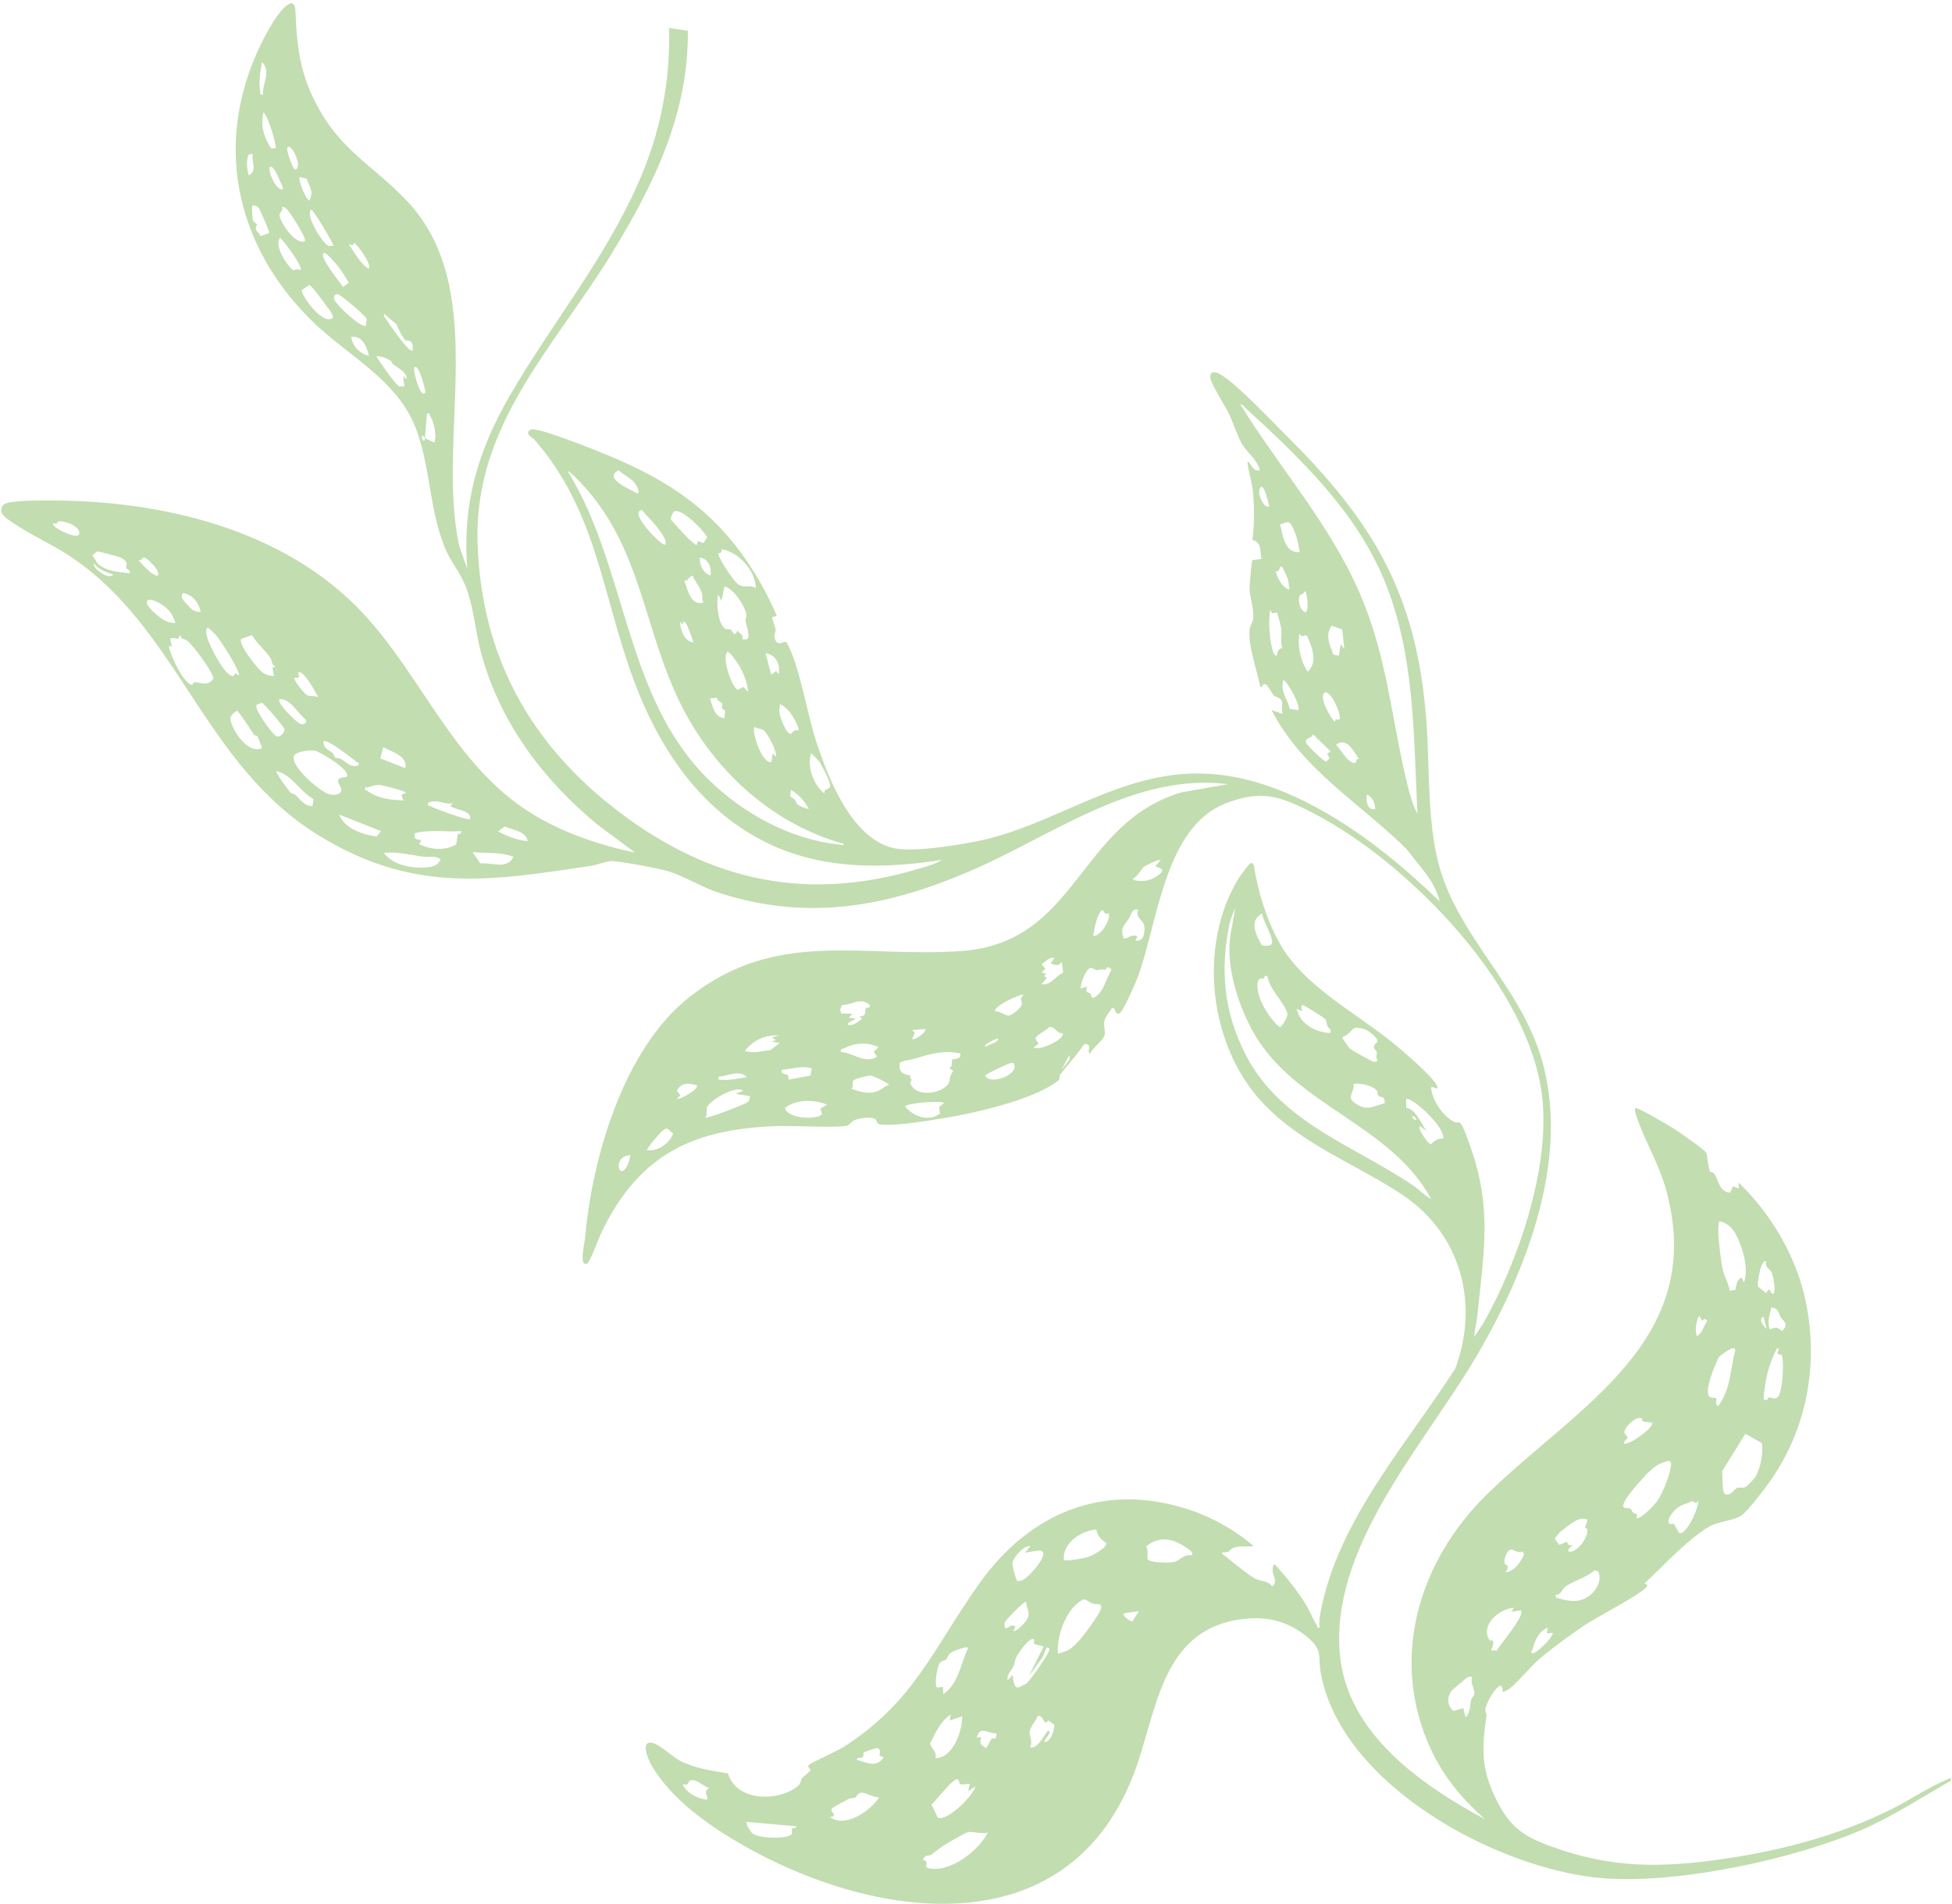 <svg width="365" height="356" viewBox="0 0 365 356" fill="none" xmlns="http://www.w3.org/2000/svg">
<path d="M364.793 332.907C359.324 335.991 354.089 339.487 348.31 342.005C335.458 347.612 313.41 352.315 299.447 351.106C279.929 349.411 250.927 333.757 246.999 312.944C246.404 309.773 247.422 308.598 244.681 306.236C240.853 302.933 236.555 302.006 231.619 302.777C216.673 305.105 216.306 320.815 211.779 332.205C199.109 364.097 163.388 359.022 138.679 344.814C132.471 341.246 125.537 336.351 121.855 330.076C121.327 329.173 119.659 325.564 121.794 325.792C123.197 325.938 125.784 328.492 127.235 329.219C129.912 330.558 133.196 331.074 136.121 331.536C137.635 336.538 144.61 336.824 148.442 334.437C150.062 333.432 149.458 333.091 150.1 332.273C150.244 332.088 151.369 331.332 151.596 330.891L151.131 330.284C151.064 330.068 151.216 330.01 151.324 329.892C151.625 329.551 156.531 327.36 157.609 326.678C171.079 318.134 174.573 307.963 183.204 295.92C192.616 282.785 206.378 277.027 222.227 282.182C226.535 283.585 231.03 286.083 234.417 289.034C233.243 289.217 231.929 288.95 230.774 289.307C230.041 289.53 229.964 289.993 229.638 290.133C229.294 290.279 228.246 290.033 228.525 290.505C230.303 291.746 232.817 294.065 234.619 295.086C235.652 295.67 237.114 295.422 237.856 296.581C238.996 295.845 238.069 294.668 237.956 293.62C237.947 293.556 237.949 292.221 238.45 292.529C240.544 294.839 242.481 297.233 244.131 299.881C244.911 301.144 245.469 302.634 246.23 303.841C246.368 304.059 246.144 304.357 246.802 304.276C246.545 303.287 246.789 302.132 246.986 301.112C250.319 284.016 263.038 270.037 272.148 255.799C276.67 243.477 273.087 230.522 262.086 223.265C253.387 217.525 243.719 214.141 236.236 206.306C226.101 195.701 223.893 176.937 231.547 164.292C231.811 163.848 233.506 161.546 233.757 161.431C234.248 161.199 234.339 161.49 234.479 161.879C235.224 166.748 236.88 172.059 239.295 176.362C243.757 184.321 253.254 189.158 260.24 194.786C261.857 196.085 268.315 201.527 268.762 203.162C269.022 204.124 267.467 202.593 267.604 203.536C267.95 205.846 269.834 208.726 271.931 209.746C272.333 209.94 272.831 209.665 273.127 210.022C273.835 210.863 275.47 215.838 275.854 217.168C278.776 227.282 277.328 235.088 276.331 245.219C276.176 246.8 275.808 248.367 275.627 249.945L277.3 247.496C283.786 236.076 289.623 219.074 288.457 205.896C286.603 184.936 263.483 161.258 245.547 152.001C239.363 148.813 235.866 147.558 229.068 150.238C217.737 154.717 216.452 172.621 212.798 182.536C212.452 183.479 209.945 189.361 209.266 189.467C208.221 189.625 208.79 188.329 207.905 188.439C207.466 189.279 206.695 189.944 206.495 190.927C206.328 191.745 206.7 192.678 206.578 193.377C206.358 194.554 204.32 195.784 203.865 196.971C203.249 196.834 203.899 195.658 203.561 195.402C203.207 195.134 202.913 195.063 202.576 195.398C201.313 197.317 199.569 199.1 198.232 200.918C198.007 201.225 198.301 201.663 197.863 202.01C193.405 205.594 182.27 208.087 176.557 209.02C173.416 209.529 168.247 210.418 165.195 210.268C163.585 210.19 164.321 209.878 163.695 209.265C163.069 208.652 160.536 209.055 159.765 209.415C159.196 209.689 158.94 210.206 158.555 210.382C157.337 210.918 147.882 210.434 145.649 210.504C129.902 210.992 119.734 215.538 112.564 230.172C112.074 231.175 110.311 235.976 109.811 236.206C108.177 236.949 109.33 232.272 109.38 231.697C110.651 216.65 116.527 196.204 128.809 186.48C145.248 173.458 161.257 179.166 179.889 177.781C201.621 176.167 201.563 153.798 220.977 148.12L229.601 146.598C212.226 144.415 196.962 156.106 181.721 162.701C166.481 169.296 151.532 172.43 134.438 166.911C131.206 165.865 127.59 163.606 124.716 162.802C123.046 162.338 116.101 161.009 114.493 160.975C113.421 160.95 111.819 161.662 110.572 161.853C91.389 164.769 77.183 167.001 59.589 156.173C37.799 142.766 33.372 117.175 12.731 103.751C9.479 101.636 5.677 99.967 2.546 97.817C1.799 97.302 0.228 96.414 0.233 95.42C0.224 94.997 0.352 94.676 0.657 94.372C1.512 93.504 7.246 93.578 8.727 93.565C29.888 93.435 53.202 98.832 68.007 114.793C78.966 126.605 84.884 142.838 98.957 151.798C104.908 155.587 111.872 157.932 118.752 159.396L111.709 154.153C101.51 145.725 93.596 135.191 90.027 122.318C88.679 117.466 88.662 112.642 86.399 108.156C85.569 106.509 84.367 104.95 83.578 103.264C80.196 95.94 80.611 87.192 77.632 79.749C74.043 70.809 64.839 66.409 58.258 59.927C42.665 44.566 39.483 23.497 50.92 4.336C51.612 3.184 55.089 -1.935 55.25 2.22C55.544 9.819 56.358 15.067 60.44 21.724C64.892 28.965 71.574 32.361 76.882 38.43C91.455 55.1 81.532 82.212 85.873 102.055L87.375 106.356C86.434 94.135 89.359 84.237 95.407 73.827C103.131 60.53 113.015 48.558 119.314 34.296C123.437 24.962 125.381 15.455 125.101 5.233L128.617 5.756C128.763 21.273 122.307 34.419 114.473 47.252C103.714 64.865 88.624 79.36 89.299 101.436C89.95 122.594 99.113 139.184 115.818 151.834C133.078 164.907 151.224 168.656 172.062 162.33C173.356 161.94 174.995 161.53 176.069 160.757C165.479 162.417 154.423 162.581 144.457 158.06C131.294 152.085 123.318 140.161 118.453 127.025C112.567 111.119 111.617 95.581 99.964 82.231C99.619 81.839 97.879 81.007 99.263 80.316C100.309 79.791 109.413 83.413 111.116 84.079C119.165 87.258 126.526 90.854 132.855 96.86C138.213 101.932 142.338 108.354 145.257 115.116L144.391 115.399C144.272 115.471 144.993 117.371 145.034 117.699C145.095 118.13 144.724 118.46 144.817 119.038C145.157 121.087 146.482 119.895 146.899 119.984C147.133 120.037 147.313 120.512 147.432 120.736C149.695 125.401 150.891 133.323 152.603 138.561C154.876 145.504 159.209 156.796 167.181 158.574C170.685 159.356 178.821 158.039 182.543 157.303C197.362 154.382 209.485 143.864 225.627 144.635C241.77 145.407 257.714 157.325 269.211 168.536C268.254 164.549 265.378 161.952 263.055 158.774C254.442 150.224 243.47 143.921 237.767 132.739L239.864 133.464C239.516 132.793 239.881 131.485 239.699 131.082C239.347 130.313 238.601 130.39 238.192 130.006C237.65 129.495 236.61 126.724 235.915 128.448L235.652 128.409C235.059 125.283 233.369 120.864 233.66 117.708C233.742 116.851 234.271 116.428 234.34 115.542C234.488 113.771 233.732 111.803 233.657 110.26C233.627 109.619 233.984 104.868 234.206 104.704L235.885 104.506C235.554 102.933 235.97 101.463 234.186 100.928C234.544 98.096 234.559 95.051 234.309 92.209C234.144 90.248 233.566 88.531 233.281 86.714C233.258 86.567 233.276 86.265 233.473 86.33C234.045 86.998 234.464 88.279 235.588 87.891C235.048 85.919 233.213 84.58 232.304 83.1C231.395 81.621 230.538 78.831 229.676 77.099C229.034 75.811 226.216 71.439 226.293 70.438C226.322 70.129 226.367 69.822 226.668 69.669C227.262 69.471 227.719 69.709 228.214 69.998C231.172 71.684 237.975 78.899 240.747 81.65C256.898 97.722 264.861 111.176 266.683 134.399C267.34 142.814 266.858 151.409 268.579 159.713C271.438 173.501 282.489 182.289 287.381 195.367C294.683 214.889 285.428 238.166 275.182 255.041C265.564 270.888 248.715 289.612 250.542 309.313C251.919 324.082 265.696 333.643 277.674 340.113C273.406 336.278 269.987 332.274 267.559 327.028C259.709 310.104 265.267 291.788 278.178 279.227C294.936 262.919 319.259 250.641 311.55 222.472C310.191 217.511 307.559 213.337 306.028 208.754C305.855 208.226 305.599 207.722 305.765 207.146C306.058 206.867 312.106 210.429 312.858 210.917C314.002 211.661 318.353 214.639 319.011 215.454C319.223 215.719 319.402 218.309 319.753 219.024C319.863 219.246 320.201 218.965 320.536 219.418C321.395 220.577 321.386 222.744 323.474 222.983L324.068 221.763L325.106 222.196L325.135 221.098C331.356 227.168 335.954 234.995 337.699 243.563C340.05 255.107 337.866 266.943 331.16 276.655C330.142 278.134 326.979 282.288 325.706 283.255C324.332 284.296 321.113 284.426 319.413 285.491C315.276 288.056 311.064 292.69 307.492 296.039L308.007 296.25C308.02 296.521 307.955 296.601 307.794 296.774C306.639 298.153 298.466 302.367 296.214 303.887C293.653 305.621 290.506 307.913 288.134 309.881C286.222 311.47 283.635 314.759 281.989 315.885C281.829 315.996 281.023 316.351 280.961 316.288C280.987 314.186 279.973 315.397 279.233 316.398C278.696 317.116 277.849 318.71 277.74 319.564C277.686 319.986 278.013 320.375 277.969 320.673C277.046 326.872 276.928 330.735 279.824 336.508C282.298 341.446 284.7 343.247 289.929 345.146C301.567 349.387 310.895 349.216 322.93 347.423C333.616 345.832 344.176 342.985 353.841 338.142C357.532 336.289 360.989 333.837 364.846 332.368L364.765 332.911L364.793 332.907ZM10.598 97.85C10.274 97.981 9.642 97.654 9.965 98.132C10.34 98.923 14.62 100.94 14.822 99.823C15.081 98.383 12.135 97.344 10.953 97.455C10.771 97.472 10.723 97.797 10.598 97.85ZM23.598 106.193C23.464 105.886 24.288 105.05 22.537 104.225C22.202 104.067 18.547 103.093 18.332 103.097C17.999 103.101 17.566 103.601 17.284 103.81L18.314 105.442C20.233 106.938 21.984 106.858 24.239 107.185C24.551 106.532 23.703 106.451 23.596 106.202L23.598 106.193ZM17.601 105.354C16.969 105.869 20.25 108.634 21.167 107.408C19.836 106.959 18.487 106.508 17.601 105.354ZM26.431 104.616C26.24 104.758 25.922 104.603 25.973 104.808C26.966 105.843 28.013 107.236 29.418 107.669C30.259 106.96 27.834 104.646 27.224 104.349C26.614 104.052 26.712 104.416 26.44 104.617L26.431 104.616ZM32.814 116.464C32.307 115.116 32.014 114.373 30.859 113.467C27.962 111.189 25.771 111.939 29.106 114.765C30.245 115.723 31.239 116.508 32.814 116.464ZM31.635 120.716C31.236 121.105 34.214 127.956 35.926 128.014C36.095 128.021 36.125 127.577 36.279 127.564C37.422 127.412 38.544 128.484 39.81 127.023C39.992 126.647 39.783 126.482 39.681 126.207C39.195 124.835 36.286 120.897 35.169 119.916C34.504 119.324 33.651 119.51 33.848 118.85L33.585 118.811C33.299 120.13 32.535 118.762 31.824 119.507L32.157 120.937L31.635 120.716ZM34.204 110.864C33.633 111.684 34.305 112.232 34.879 112.891C35.652 113.777 36.267 114.46 37.549 114.4C37.163 112.72 36.1 111.191 34.204 110.864ZM46.441 28.951C46.051 30.184 46.115 31.565 46.516 32.781C48.189 31.9 46.974 30.187 47.252 28.741L46.442 28.943L46.441 28.951ZM48.981 11.585C48.687 13.378 48.344 15.2 48.647 17.02C48.728 17.498 48.419 17.712 49.173 17.698C49.013 15.586 50.793 13.441 48.981 11.585ZM49.234 21.023C48.688 23.488 49.342 25.718 50.705 27.758L51.543 27.73C51.804 27.482 50.139 21.445 49.225 21.022L49.234 21.023ZM47.202 38.412C47.071 38.509 47.174 40.828 47.283 41.113C47.498 41.656 47.933 41.748 48.016 41.912C48.105 42.096 47.669 42.497 47.919 43.045C48.081 43.401 48.63 43.626 48.694 44.164L50.305 43.571C50.522 43.441 48.548 39.061 48.371 38.864C48.01 38.461 47.699 38.441 47.202 38.412ZM50.493 31.168C49.95 31.625 51.502 35.71 52.902 35.398C53.074 35.209 51.719 32.39 51.47 32.012C51.222 31.635 51.033 31.159 50.493 31.168ZM38.766 117.359C37.758 118.231 40.385 122.861 40.984 123.775C41.496 124.55 42.681 126.465 43.606 126.388L44.014 125.875L44.621 126.252C45.005 125.959 43.136 122.867 42.849 122.385C42.339 121.538 41.083 119.559 40.48 118.851C40.29 118.626 38.953 117.19 38.749 117.357L38.766 117.359ZM53.798 27.51C53.405 27.801 54.385 30.376 54.635 30.861C54.76 31.104 54.961 31.86 55.4 31.62C56.447 31.032 54.642 26.901 53.807 27.512L53.798 27.51ZM52.691 38.683C53.104 39.398 52.273 39.687 52.259 40.079C52.204 41.353 55.12 45.784 56.985 45.12C57.539 44.764 54.164 39.565 53.609 39.079C53.316 38.821 53.106 38.664 52.691 38.683ZM52.389 44.445C51.125 45.834 53.707 49.741 54.806 50.487C54.985 50.603 55.744 50.08 56.178 50.539C56.823 49.998 53.047 45.018 52.389 44.445ZM56.015 33.092C55.697 33.421 57.07 37.202 57.839 37.513C58.746 35.757 57.884 35.046 57.357 33.408L56.015 33.092ZM47.501 137.372C46.473 135.848 45.546 134.249 44.34 132.842C42.899 133.909 42.822 134.068 43.453 135.667C44.195 137.543 46.638 140.882 48.964 139.884C49.048 139.807 48.263 137.853 48.191 137.735C48.01 137.448 47.589 137.502 47.501 137.372ZM45.117 119.434C44.355 120.216 48.338 125.425 49.426 125.945C50.011 126.23 50.612 126.346 51.25 126.396L50.927 124.833L51.511 124.642C50.695 124.225 50.898 123.521 50.533 122.964C49.569 121.494 48.024 120.314 47.14 118.722L45.117 119.434ZM58.141 39.216C57.086 40.287 60.276 45.404 61.311 45.917C61.729 46.122 61.987 45.892 62.393 45.934C62.187 45.33 58.478 38.881 58.14 39.225L58.141 39.216ZM60.632 56.624C60.26 56.111 58.197 53.295 57.839 53.287L56.475 54.204C55.959 54.718 60.439 61.229 62.333 59.342C61.95 58.245 61.308 57.558 60.63 56.633L60.632 56.624ZM47.995 131.764C47.404 132.482 50.835 137.134 51.592 137.587C52.464 138.111 53.302 136.632 53.225 136.369C53.087 135.847 49.316 131.441 48.975 131.381L47.988 131.754L47.995 131.764ZM60.529 47.315C59.598 48.037 63.661 52.889 64.148 53.652L65.226 52.853C64.575 51.807 63.98 50.75 63.209 49.784C62.892 49.387 60.925 47.006 60.529 47.315ZM68.459 60.935C68.296 60.462 68.658 60.023 68.526 59.582C68.36 59.011 63.939 55.297 63.262 55.026C62.788 54.839 62.197 55.378 62.527 56.054C63.062 57.156 67.435 61.311 68.451 60.933L68.459 60.935ZM57.175 134.519C55.646 133.351 54.361 130.605 52.266 130.706C51.593 131.314 55.396 134.971 56.032 135.272C56.668 135.573 57.482 135.282 57.175 134.519ZM65.963 45.856L65.204 45.654C65.858 46.558 66.489 47.736 67.197 48.585C67.63 49.107 68.324 49.981 68.951 50.226C69.64 49.63 66.982 45.873 66.211 45.391L65.971 45.858L65.963 45.856ZM58.603 149.367C56.089 148.016 54.536 144.72 51.643 144.164C51.426 144.302 53.951 147.805 54.294 148.152C54.528 148.384 54.992 148.399 55.198 148.582C56.139 149.422 56.858 150.676 58.422 150.703L58.62 149.379L58.603 149.367ZM55.077 126.697C54.763 127.116 56.929 129.67 57.372 129.942C57.972 130.309 58.834 129.936 59.501 130.393C59.153 129.598 56.696 125.092 55.772 125.698L55.904 126.677L55.077 126.697ZM69.004 66.546C68.584 64.852 67.75 62.63 65.659 63.009C66.007 64.827 67.227 66.084 69.004 66.546ZM64.75 145.281C66.039 144.209 59.87 140.558 58.927 140.328C58.148 140.14 55.283 140.484 54.972 141.307C54.23 143.222 59.7 147.837 61.361 148.424C62.204 148.72 63.891 148.702 63.823 147.536C63.79 146.913 62.002 145.32 64.759 145.283L64.75 145.281ZM73.186 67.535C72.447 67.022 71.284 66.526 70.374 66.615C70.873 67.541 74.054 72.056 74.646 72.234C74.895 72.307 75.316 72.127 75.624 72.227L75.371 70.254L75.965 70.898C76.326 69.679 74.251 68.689 73.408 68.026C73.247 67.903 73.261 67.573 73.196 67.528L73.186 67.535ZM71.834 58.677C71.644 59.168 72.028 59.36 72.236 59.705C72.991 60.955 74.939 63.647 75.914 64.679C76.27 65.055 76.604 65.526 77.174 65.548C77.078 64.87 77.384 64.558 76.874 63.953C76.424 63.42 76.1 63.793 75.873 63.633C75.392 63.311 74.352 61.328 74.181 60.666L71.834 58.677ZM60.498 138.563C60.414 139.913 61.437 140.146 62.21 140.79C62.465 141.007 62.484 141.476 62.605 141.565C62.913 141.79 63.487 141.723 63.866 141.95C65.006 142.658 65.44 143.475 67.008 143.117C67.264 142.42 66.884 142.623 66.572 142.371C65.799 141.727 61.187 138.092 60.498 138.563ZM71.267 155.384L63.439 152.283C64.375 154.905 67.836 156.038 70.412 156.377L71.267 155.384ZM77.537 68.649C77.087 69.021 78.429 73.612 79.15 73.585C79.763 73.56 79.458 72.959 79.43 72.668C79.377 72.239 78.252 68.056 77.546 68.65L77.537 68.649ZM68.335 147.204C68.1 147.886 68.378 147.641 68.638 147.823C70.709 149.323 72.955 149.523 75.438 149.641L75.044 148.615L75.932 148.191C75.962 147.927 71.614 146.796 71.011 146.751C69.823 146.664 69.401 147.21 68.328 147.194L68.335 147.204ZM79.432 81.926L78.978 81.303C78.826 81.782 78.862 82.263 79.353 82.461L79.433 81.918L81.246 82.743C81.669 81.166 81.213 79.117 80.417 77.717C80.276 77.463 80.492 77.218 79.846 77.283L79.433 81.918L79.432 81.926ZM71.669 139.679L71.115 141.774L75.781 143.607C76.322 141.357 73.251 140.551 71.669 139.679ZM82.379 160.632C81.325 159.883 80.348 160.311 79.275 160.17C76.776 159.86 74.284 159.14 71.764 159.455C73.31 161.352 75.497 162.009 77.866 162.173C79.338 162.276 81.933 162.304 82.372 160.621L82.379 160.632ZM77.574 155.767C77.253 156.777 77.886 156.978 78.763 157.046L78.371 157.812C80.528 158.859 83.128 159.094 85.297 157.884L85.6 155.976C85.673 155.78 86.386 156.111 86.207 155.385C83.303 155.571 80.382 155.02 77.584 155.759L77.574 155.767ZM80.082 150.055C79.896 150.699 80.018 150.484 80.375 150.672C81.22 151.138 87.482 153.442 87.92 153.148C88.177 151.421 85.252 151.506 84.151 150.652L84.766 150.196C82.987 150.469 81.733 149.315 80.091 150.056L80.082 150.055ZM88.383 159.312L89.801 161.405C91.931 161.247 94.923 162.579 95.998 160.176C93.6 159.246 90.915 159.518 88.382 159.32L88.383 159.312ZM98.64 157.236C98.472 155.418 95.746 155.12 94.359 154.51L93.107 155.453C94.842 156.321 96.69 157.089 98.647 157.246L98.64 157.236ZM157.742 157.743C144.644 154.099 134 144.503 127.791 132.627C120.223 118.147 120.246 102.278 108.344 89.994C108.041 89.68 106.437 87.936 106.168 88.12C117.306 106.133 116.739 130.175 132.365 145.613C138.828 151.988 147.626 156.882 156.764 157.866C157.091 157.897 157.743 158.218 157.752 157.735L157.742 157.743ZM118.73 90.366C117.919 89.25 116.593 88.883 115.699 87.907C112.672 89.455 117.831 91.469 119.243 92.279C119.712 91.892 119.012 90.757 118.73 90.366ZM119.738 95.391C118.306 96.164 121.69 99.679 122.348 100.315C122.896 100.853 123.592 101.593 124.304 101.869C125.381 100.954 121.233 96.671 120.495 95.907C120.254 95.656 120.231 95.33 119.74 95.382L119.738 95.391ZM131.514 101.536L132.229 100.468C131.721 99.245 127.082 94.522 125.904 95.753C125.765 95.903 125.365 96.91 125.429 97.081C125.514 97.291 128.023 100.003 128.422 100.394C128.976 100.943 129.593 101.5 130.244 101.938L130.506 101.144L131.523 101.537L131.514 101.536ZM128.463 108.484C128.327 108.616 127.995 108.441 128 108.648C128.607 110.352 129.185 113.333 131.547 112.636C131.195 112.046 131.407 111.405 131.23 110.85C130.848 109.682 129.969 108.726 129.521 107.638C129.328 107.493 128.664 108.281 128.455 108.483L128.463 108.484ZM127.164 116.133C127.14 117.617 127.93 119.894 129.613 120.091C129.78 119.99 128.362 116.571 128.231 116.426C127.632 115.754 127.691 116.803 127.486 116.736L127.164 116.133ZM130.869 104.245C130.728 105.55 131.486 107.204 132.855 107.579C133.119 106.166 132.449 104.408 130.869 104.245ZM117.835 215.954C114.085 216.22 116.047 221.701 117.603 217.093C117.73 216.718 117.813 216.345 117.835 215.954ZM134.768 103.337C134.68 103.45 134.272 103.362 134.287 103.499C134.418 104.486 137.237 108.786 138.135 109.314C139.181 109.936 140.318 109.281 141.349 109.945C141.224 106.691 138.227 103.279 134.984 102.67C134.931 102.905 134.923 103.136 134.759 103.336L134.768 103.337ZM134.266 111.105C133.945 112.724 134.19 116.193 135.393 117.384C135.869 117.859 136.305 117.52 136.62 117.693C136.934 117.865 136.979 118.588 137.59 118.518L137.974 117.742C137.922 118.576 139.112 118.288 138.82 119.526L139.654 119.524C140.407 119.161 139.509 116.823 139.403 116.09C139.354 115.76 139.64 115.346 139.55 114.804C139.312 113.334 137.1 109.886 135.452 109.641L134.91 112.321L134.264 111.122L134.266 111.105ZM134.095 130.5C133.766 130.299 133.174 130.668 132.766 130.517C133.208 131.999 133.605 134.209 135.527 134.244C135.379 133.855 135.672 133.092 135.571 132.862C135.491 132.68 135.077 132.573 135.049 132.461C134.781 131.552 135.628 131.759 134.164 130.878C134.107 130.842 134.152 130.535 134.095 130.5ZM124.156 211.177C123.642 211.504 120.745 214.765 121.008 215.046C123.037 215.267 125.149 213.78 125.872 211.934L124.793 210.994C124.569 210.996 124.344 211.061 124.155 211.186L124.156 211.177ZM135.988 121.873C134.93 123.141 136.863 128.519 137.961 128.969L139.021 128.41L139.848 129.358C139.882 127.866 138.963 125.731 138.216 124.428C138.009 124.074 136.335 121.593 135.99 121.865L135.988 121.873ZM130.285 202.876C128.67 202.528 127.475 202.252 126.567 203.891L127.234 204.77L126.599 205.366C126.952 205.759 130.818 203.574 130.285 202.876ZM141.087 135.905C140.491 136.543 142.373 142.801 144.252 142.462L144.493 140.84L145.088 141.484C145.351 140.555 143.597 137.229 142.892 136.604C142.371 136.132 141.63 136.291 141.077 135.913L141.087 135.905ZM143.141 122.105L144.208 126.135L145.135 125.449L145.59 126.063C146.01 124.27 145.076 122.357 143.141 122.105ZM138.988 203.894C137.416 202.835 132.722 205.775 132.215 206.954C132.006 207.452 132.333 208.325 131.887 208.913C132.112 209.269 139.464 206.357 139.767 206.071C140.17 205.71 140.188 205.408 140.219 204.901L137.518 204.499L138.988 203.894ZM134.395 201.274C134.195 201.961 134.392 201.838 134.969 201.879C136.441 201.982 138.189 201.615 139.635 201.355C138.186 199.894 136.1 201.205 134.397 201.265L134.395 201.274ZM145.872 131.635C145.754 132.191 145.684 132.718 145.752 133.284C145.846 134.042 147.03 137.346 147.93 137.202C148.335 136.706 148.565 136.364 149.289 136.562C149.529 136.391 148.839 135.007 148.684 134.724C147.956 133.352 147.245 132.35 145.872 131.635ZM145.777 193.567C143.063 193.441 140.96 194.383 139.26 196.469C140.94 196.988 142.412 196.49 144.079 196.308L145.838 194.965L144.216 194.724L145.092 194.442L144.336 193.917L145.767 193.575L145.777 193.567ZM147.908 147.702C147.534 149.493 148.138 148.928 148.625 149.449C148.842 149.678 148.783 150.073 149.116 150.365C149.529 150.722 150.663 151.168 151.253 151.238C150.488 149.816 149.36 148.483 147.908 147.702ZM151.696 140.801C150.796 143.23 152.172 146.813 154.156 148.354C153.986 147.451 154.954 147.568 155.132 147.218C155.593 146.346 153.689 143.365 153.25 142.403L151.688 140.79L151.696 140.801ZM146.201 199.993C145.804 200.857 147.145 200.698 147.377 201.065L147.441 201.836L151.57 201.07L151.771 199.72C149.875 199.151 148.069 199.85 146.191 200.001L146.201 199.993ZM128.445 333.611C128.194 333.735 127.773 333.43 127.679 333.703C128.601 335.337 130.427 336.254 132.243 336.453C132.394 335.382 131.424 335.094 132.564 334.296C131.61 333.966 129.996 332.345 129.015 332.916C128.769 333.059 128.668 333.501 128.435 333.619L128.445 333.611ZM154.634 206.5C152.24 205.544 148.894 205.44 146.806 207.128C147.15 209.213 152.978 209.373 153.694 208.296L153.416 207.278L154.634 206.5ZM157.451 187.875L157.062 188.803L157.337 189.48L159.384 189.516L158.73 190.243L160.08 190.444L158.587 191.199C158.466 191.593 158.489 191.677 158.916 191.642C159.785 191.583 160.525 191.003 161.178 190.473L160.703 189.99C162.209 190.107 161.678 188.737 161.887 188.482C162.073 188.249 162.752 188.566 162.667 187.934C161.122 186.333 159.262 187.867 157.467 187.886L157.451 187.875ZM164.252 195.77C162.236 194.744 159.764 194.977 157.802 195.993C157.462 196.167 157.168 196.096 157.21 196.658C159.438 196.801 161.951 199.004 163.99 197.533L163.373 196.616L164.26 195.78L164.252 195.77ZM164.608 203.737C165.053 203.516 165.556 202.964 166.239 202.833C166.281 202.552 163.329 201.127 162.807 201.085C162.319 201.048 159.832 201.682 159.572 201.984C159.256 202.358 159.651 203.142 159.208 203.587C161.309 204.16 162.563 204.768 164.608 203.737ZM139.656 340.603C139.303 340.927 140.474 342.571 140.634 342.703C141.821 343.695 146.325 343.783 147.683 343.151C148.491 342.779 147.844 342.19 148.144 341.858C148.359 341.621 148.94 341.869 148.925 341.427L139.648 340.593L139.656 340.603ZM168.29 198.63C167.918 200.34 168.758 200.841 170.376 201.109L170.106 201.481C170.931 201.9 169.895 202.113 170.378 202.902C171.517 204.765 174.667 204.553 176.357 203.496C178.145 202.382 177.137 201.685 178.253 200.211L177.5 199.669C178.266 199.344 177.868 198.281 178.018 198.115C178.189 197.934 179.796 198.156 179.565 196.938C178.818 196.836 178.076 196.645 177.32 196.667C174.934 196.742 173.36 197.198 171.189 197.878C170.296 198.158 169.189 198.19 168.291 198.621L168.29 198.63ZM173.056 192.376L170.547 192.558L171.053 193.072L170.577 194.22C170.853 194.593 173.136 193.105 173.064 192.386L173.056 192.376ZM176.533 206.166C175.652 205.703 169.326 206.241 169.249 206.874C170.842 208.76 173.646 209.787 175.769 208.168L175.586 206.993L176.542 206.168L176.533 206.166ZM155.755 339.621C155.669 339.716 155.218 339.496 155.27 339.746C158.124 341.766 162.781 338.534 164.397 335.987C163.283 336.126 161.662 334.854 160.821 335.204C160.287 335.42 160.12 335.942 159.887 336.06C159.559 336.217 159.082 336.11 158.734 336.282C158.318 336.489 155.782 337.868 155.665 337.994C154.931 338.835 156.413 338.868 155.756 339.612L155.755 339.621ZM161.315 328.574C161.159 328.721 160.316 328.425 160.186 328.997C162.084 329.495 163.945 330.596 165.233 328.503L164.467 328.236C164.52 327.697 164.726 326.913 163.982 326.793C163.86 326.775 161.629 327.491 161.542 327.595C161.355 327.827 161.494 328.394 161.315 328.574ZM186.617 194.116C186.294 194.176 183.844 195.227 184.178 195.689C184.533 195.473 187.028 194.724 186.617 194.116ZM184.208 201.089C185.273 203.022 190.512 200.763 189.637 198.993C189.421 198.576 189.322 198.704 188.967 198.741C188.567 198.78 184.247 200.826 184.208 201.089ZM191.43 185.987C191.15 185.641 186.057 187.885 186 189.05C186.833 188.933 187.882 189.833 188.505 189.862C189.199 189.894 190.79 188.536 191.041 187.874C191.276 187.264 190.421 186.742 191.428 185.996L191.43 185.987ZM178.52 308.604C177.075 309.222 177.412 309.667 176.948 310.189C176.691 310.473 176.101 310.466 175.766 310.847C175.239 311.44 174.661 314.957 175.194 315.476L176.313 315.364L176.392 316.756C179.282 314.623 179.579 311.181 180.984 308.182C181.08 307.542 178.738 308.52 178.519 308.612L178.52 308.604ZM197.152 179.095C196.162 178.823 195.524 179.794 194.764 180.264L195.47 181.059L194.807 181.785L195.594 182.036L195.244 182.522L195.772 182.762L194.765 183.992C196.506 184.278 197.351 182.45 198.804 181.842L198.561 179.861C197.775 180.685 197.414 180.461 196.456 180.094L197.16 179.097L197.152 179.095ZM177.754 320.553C175.882 321.69 174.874 324.067 173.902 325.957C174.184 326.958 175.325 327.657 174.883 328.702C178.184 328.683 179.953 323.658 179.92 320.875L177.602 321.633L177.763 320.554L177.754 320.553ZM193.99 193.654C193.84 193.82 193.65 193.953 193.597 194.187L194.213 195.104L193.285 195.799C194.209 196.636 199.486 194.123 198.655 193.139C197.51 193.246 197.459 191.966 196.229 191.98C195.692 192.635 194.468 193.089 193.981 193.653L193.99 193.654ZM174.074 346.784C173.779 346.955 172.967 346.691 172.628 347.582C172.555 347.777 173.121 347.825 173.252 348.087C173.497 348.553 172.291 349.306 174.681 349.384C178.302 349.502 183.136 345.812 184.698 342.603C183.747 342.909 181.801 342.378 181.139 342.485C180.478 342.593 177.63 344.329 176.808 344.789C176.045 345.222 174.281 346.654 174.066 346.774L174.074 346.784ZM179.477 333.482C179.35 333.373 179.379 332.759 179.135 332.651C178.234 332.257 175.006 336.724 174.179 337.345L175.346 339.804C177.065 340.597 181.996 335.703 182.389 333.969L181.018 334.867L181.351 333.537C180.831 333.361 179.884 333.82 179.468 333.48L179.477 333.482ZM199.994 197.21L198.464 200.02L200.013 198.046L199.994 197.21ZM203.839 180.951C203.043 181.245 201.96 183.88 202.118 184.809L203.277 184.426C202.801 185.816 203.48 185.352 203.891 185.781C204.171 186.064 203.912 186.599 204.486 186.541C206.491 185.531 206.665 183.102 207.837 181.367C207.188 180.186 206.743 181.312 206.664 181.3C205.537 181.105 205.529 181.4 204.999 181.348C204.637 181.312 204.198 180.825 203.848 180.953L203.839 180.951ZM205.955 170.171C204.875 171.704 204.782 173.169 204.415 174.916C205.859 175.265 207.952 171.32 207.246 170.766C206.097 171.017 206.823 170.237 205.955 170.171ZM186.357 324.047C184.768 324.187 183.211 322.423 182.64 324.874L183.488 324.722C183.1 325.883 183.383 326.266 184.416 326.796L185.411 325.044L186.201 324.974L186.357 324.047ZM192.679 289.041C191.422 288.818 189.567 291.105 189.32 292.099C189.209 292.548 189.999 295.489 190.204 295.555C191.008 295.63 191.508 295.283 192.073 294.803C192.811 294.178 196.648 290.133 194.362 289.838L191.664 290.261L192.672 289.031L192.679 289.041ZM189.489 304.877C189.831 305.286 192.461 302.971 192.346 301.699C192.296 301.128 191.921 300.095 191.824 299.426C191.444 299.387 188.13 302.748 187.91 303.262C187.732 303.675 187.921 303.971 187.906 304.373C188.834 304.457 188.925 303.422 189.879 304.12L189.487 304.886L189.489 304.877ZM193.386 306.569C192.71 305.634 190.359 309.147 190.067 309.722C189.775 310.297 189.739 310.964 189.492 311.536C189.122 312.396 188.244 312.937 188.4 314.116L189.367 313.158C189.443 314.092 189.596 316.078 190.842 315.295C191.287 315.012 191.857 314.792 191.918 314.747C192.554 314.269 195.835 309.568 196.109 308.748C196.288 308.21 196.338 307.994 195.681 308.012L194.966 309.806L192.399 313.322L195.158 307.791L193.318 307.329L193.396 306.561L193.386 306.569ZM212.876 170.09C211.584 169.682 211.595 170.993 211.082 171.732C210.131 173.123 209.393 173.506 210.137 175.49C211.089 175.416 211.562 174.528 212.686 175.045L212.294 175.811C213.792 176.222 214.115 174.415 213.986 173.231C213.84 171.865 212.124 171.591 212.858 170.096L212.876 170.09ZM213.886 162.04C213.362 162.491 212.72 163.919 211.807 164.267C211.805 164.464 212.294 164.608 212.443 164.63C214.084 164.866 215.434 164.529 216.764 163.481C217.992 162.517 216.999 162.324 216.019 161.981L217.027 160.751C216.863 160.529 214.093 161.856 213.888 162.031L213.886 162.04ZM194.065 320.794C193.753 321.626 192.621 322.909 192.517 323.727C192.437 324.387 193.166 325.688 192.613 326.636C194.024 327.214 195.736 323.534 195.977 323.543C196.952 323.617 195.105 325.43 195.253 325.64C196.457 325.918 197.39 322.839 197.076 322.362L195.987 321.609L195.643 322.113C195.002 321.785 194.919 320.598 194.064 320.803L194.065 320.794ZM205.001 285.919C202.214 286.158 198.557 288.509 198.935 291.63C199.164 291.96 202.822 291.285 203.454 291.075C204.181 290.825 207.186 289.3 206.833 288.423C205.892 287.817 205.133 287.077 205.001 285.919ZM265.046 152.143C264.306 137.487 264.593 122.671 258.996 108.851C253.682 95.728 243.246 85.759 232.993 76.365C232.663 76.055 232.417 75.598 231.916 75.595C239.202 87.398 248.592 97.892 254.181 110.734C259.264 122.406 260.023 133.202 262.827 145.252C263.346 147.489 263.972 150.146 265.045 152.152L265.046 152.143ZM199.284 308.674C200.763 308.186 202.447 305.964 203.404 304.654C203.932 303.935 205.548 301.693 205.774 301.019C206.317 299.415 205.125 300.08 204.343 299.793C202.922 299.286 203.186 298.411 201.6 299.618C199.173 301.47 197.497 306.168 197.83 309.166L199.275 308.673L199.284 308.674ZM235.695 91.088C234.9 91.974 236.26 95.241 237.378 94.655C237.158 94.326 236.517 90.503 235.695 91.088ZM243.012 103.228C242.759 101.254 242.35 99.607 241.319 97.858C240.667 97.304 240.061 97.94 239.37 98.007C239.867 100.089 240.226 103.458 243.012 103.228ZM237.531 114.036C237.217 115.665 237.296 117.362 237.482 119.003C237.525 119.376 237.963 123.053 238.753 122.508C238.897 121.776 239.033 121.286 239.789 121.147C239.31 120.09 239.751 118.874 239.586 117.631C239.438 116.578 239.092 115.532 238.813 114.514L237.87 114.651L237.531 114.036ZM239.08 106.702C238.991 106.815 238.601 106.73 238.599 106.864C238.601 107.689 239.979 110.233 241.147 110.156C240.958 109.5 240.999 108.798 240.774 108.146C240.692 107.91 239.884 106.177 239.817 106.086C239.326 105.529 239.254 106.495 239.08 106.702ZM210.168 301.601C209.693 302.023 211.424 303.096 211.697 303.191L212.99 301.188L210.168 301.601ZM229.912 176.363C230.044 174.214 230.719 171.903 230.898 169.734L229.941 172.496C228.103 181.292 228.828 189.242 232.946 197.221C239.497 209.928 253.259 214.172 264.288 221.657C265.42 222.426 266.37 223.508 267.602 224.14C260.004 210.157 242.304 206.788 234.487 193.194C231.774 188.479 229.588 181.853 229.912 176.363ZM222.841 290.761C223.634 289.947 219.882 288.179 219.253 288.013C217.375 287.501 215.767 287.889 214.268 289.109C214.792 289.626 214.505 291.367 214.561 291.473C214.961 292.16 218.487 292.192 219.342 292.051C220.731 291.809 221.2 290.463 222.848 290.771L222.841 290.761ZM240.011 127.122C239.303 129.284 240.731 130.59 241.17 132.52L242.753 132.782C243.284 132.046 240.921 127.688 240.011 127.122ZM243.697 110.966C243.194 111.276 242.942 111.104 242.884 111.848C242.818 112.779 243.127 113.955 243.979 114.431C244.871 114.519 244.412 111.403 244.22 110.882C243.955 110.135 243.846 110.871 243.698 110.957L243.697 110.966ZM235.996 170.771C233.44 172.165 234.893 174.81 235.944 176.723C236.657 176.865 237.964 176.997 237.868 176.015C237.706 174.458 236.249 172.386 235.996 170.771ZM242.961 118.438C242.613 120.896 243.148 123.503 244.524 125.58C246.484 123.73 245.347 121.016 244.414 118.914C244.002 118.432 243.579 119.462 242.96 118.447L242.961 118.438ZM236.352 182.887C235.9 183.035 235.367 182.525 235.155 183.766C234.729 186.266 237.346 190.545 239.305 192.011C239.694 192.051 240.859 189.939 240.749 189.537C240.196 187.411 237.321 184.931 237.006 182.527C236.378 182.174 236.448 182.847 236.345 182.877L236.352 182.887ZM245.234 137.731C244.765 137.993 243.98 138.145 244.204 138.806C244.429 139.467 247.693 142.462 247.939 142.373L248.613 141.819L248.192 140.914L248.816 140.46L245.562 137.332C245.395 137.307 245.359 137.669 245.242 137.733L245.234 137.731ZM251.374 121.348L250.97 117.676L248.979 116.968C247.75 118.837 248.649 120.566 249.329 122.379L250.357 122.577L250.678 120.42L251.374 121.348ZM249.758 134.488C249.931 134.415 250.302 134.748 250.549 134.355C250.617 133.173 249.059 129.491 247.827 129.397C246.205 130.123 249.353 135.046 249.633 134.909C249.651 134.786 249.683 134.513 249.758 134.488ZM242.474 188.602C243.064 191.441 246.021 193.011 248.711 193.124C249.086 192.293 248.432 192.348 248.249 191.89C248.071 191.461 248.025 190.746 247.804 190.489C247.651 190.314 244.037 188.037 243.814 187.968C242.922 187.701 243.602 188.976 243.512 189.034L242.474 188.602ZM254.116 141.939C253.214 140.532 251.793 137.677 249.832 139.231C250.633 140.05 252.135 142.729 253.32 142.654C253.872 142.378 253.368 141.729 254.116 141.939ZM255.627 148.527C255.281 149.65 255.713 151.623 257.158 151.247C257.127 150.131 256.652 149.047 255.627 148.527ZM251.859 193.467C251.585 193.686 251.027 193.702 251.049 194.153C251.551 194.757 251.988 195.673 252.58 196.156C252.931 196.441 256.642 198.49 256.89 198.509C257.244 198.535 257.379 198.412 257.619 198.187C257.136 197.694 257.527 197.116 257.435 196.654C257.383 196.396 256.94 196.124 256.898 195.804C256.832 195.22 257.583 194.992 257.577 194.614C257.569 194.004 255.915 192.655 255.282 192.453C252.902 191.705 253.266 192.323 251.852 193.457L251.859 193.467ZM253.102 202.641C253.349 204.175 251.679 205.037 253.326 206.197C255.622 207.811 256.609 206.838 258.919 206.25C258.968 204.715 258.235 205.305 257.739 204.846C257.494 204.622 257.762 204.15 257.298 203.714C256.418 202.884 254.288 202.441 253.102 202.641ZM262.915 205.473L262.954 207.137C264.655 207.211 265.775 210.102 266.733 211.437L265.614 210.58C265.419 210.506 265.39 210.825 265.423 210.964C265.573 211.578 266.912 213.785 267.598 213.932C268.117 213.274 268.974 212.756 269.836 212.867C270.452 210.897 263.842 204.849 262.914 205.482L262.915 205.473ZM264.821 209.351C264.968 209.265 264.454 208.561 264.085 208.694C263.938 208.78 264.451 209.484 264.821 209.351ZM271.439 316.072C270.509 317.322 270.578 318.847 271.781 319.86L273.615 319.335L274.049 321.058C274.926 320.283 274.846 318.837 275.104 317.764C275.195 317.392 275.589 317.093 275.662 316.727C275.85 315.76 274.793 314.617 275.316 313.512C275.053 313.473 274.831 313.395 274.559 313.48C274.361 313.54 271.562 315.911 271.439 316.072ZM283.051 300.557C280.421 300.766 276.796 303.686 278.444 306.521C278.623 306.825 279.005 306.604 279.052 306.656C279.547 307.241 278.762 308.423 278.823 308.495L279.864 308.605C280.437 307.463 285.324 301.97 284.352 301.028L282.651 301.322L283.043 300.555L283.051 300.557ZM281.541 293.969C283.245 293.658 284.301 292.103 284.969 290.625L284.744 290.027C283.892 290.456 283.218 289.746 282.581 289.687C281.785 289.614 281.089 291.706 281.369 292.294C281.608 292.796 282.454 292.411 281.532 293.967L281.541 293.969ZM289.409 304.263C287.69 305.038 287.02 306.65 286.551 308.355C286.516 308.466 286.018 309.046 286.611 309.099C287.203 309.151 290.366 306.207 290.367 305.239L289.248 305.351L289.408 304.272L289.409 304.263ZM293.781 284.83C293.413 285.071 292.173 285.998 291.853 286.282C291.573 286.536 290.8 287.397 290.751 287.722L291.567 288.802L293.053 288.217C293.159 288.95 293.48 288.899 294.182 288.941C292.491 289.764 293.293 290.699 294.783 289.595C295.772 288.855 296.787 287.392 296.83 286.144C296.853 285.628 296.402 285.704 296.382 285.54C296.361 285.375 296.896 284.433 296.832 284.083C295.598 283.64 294.783 284.181 293.772 284.829L293.781 284.83ZM290.878 298.128L290.965 298.688C293.073 299.279 294.977 299.796 296.965 298.478C298.406 297.528 299.641 295.498 298.847 293.784L298.185 293.534C296.811 294.879 293.923 295.615 292.594 296.716C291.961 297.24 291.912 298.228 290.87 298.127L290.878 298.128ZM307.053 265.207C306.103 264.483 303.686 266.812 303.747 267.789C303.774 268.151 304.333 268.485 304.323 268.735C304.306 269.028 303.563 269.383 303.66 269.882C304.819 270.162 309.47 266.669 308.938 265.971C308.405 265.82 307.72 265.906 307.228 265.717C307.033 265.643 307.108 265.26 307.052 265.215L307.053 265.207ZM306.009 283.782C306.61 284.257 309.377 281.326 309.842 280.669C310.876 279.201 312.108 276.104 312.404 274.356C312.487 273.857 312.605 273.49 312.169 273.102C309.666 273.482 308.372 275.073 306.764 276.841C306.068 277.607 303.123 280.834 303.569 281.752C303.854 282.063 304.714 281.887 304.84 282.004C305.138 282.29 305.124 282.924 306.144 283.112L306.016 283.792L306.009 283.782ZM317.72 245.984C317.126 247.15 316.912 248.526 317.288 249.792C318.39 249.194 318.552 247.865 319.241 246.91L318.739 246.548L318.275 246.891L317.72 245.984ZM313.565 281.967C312.952 282.476 311.877 283.679 312.005 284.504C312.116 285.202 312.849 284.791 312.986 284.892C313.116 284.983 313.798 286.367 314.019 286.624C315.385 286.961 317.713 281.796 317.553 280.526L317.186 281.001L316.323 280.603C315.681 281.117 314.515 281.186 313.565 281.967ZM321.466 228.286C321.364 228.853 321.263 229.412 321.276 229.987C321.315 231.768 321.756 235.553 322.121 237.31C322.414 238.716 323.264 239.873 323.409 241.301L324.49 241.149C324.689 240.291 324.704 239.164 325.689 238.871L326.111 239.768C326.859 237.45 326.235 234.723 325.365 232.496C324.587 230.498 323.697 228.77 321.465 228.295L321.466 228.286ZM320.55 255.636C320.191 256.479 318.594 260.588 319.786 261.187C320.102 261.351 320.846 261.291 320.936 261.412C321.025 261.533 320.615 262.664 321.288 262.836C323.644 259.772 323.517 255.989 324.489 252.414C324.36 252.198 324.352 251.945 324.007 252.037C323.485 252.175 321.497 253.367 321.291 253.91C321.037 254.589 320.731 255.198 320.54 255.644L320.55 255.636ZM326.356 268.044L322.015 275.052C322.152 275.941 321.899 279.023 322.615 279.335C323.614 279.726 324.362 278.314 324.824 278.158C325.314 277.998 325.838 278.273 326.4 277.99C326.71 277.83 328.132 276.347 328.298 276.014C329.248 274.21 329.747 271.757 329.418 269.754L326.365 268.045L326.356 268.044ZM330.272 235.96C329.414 234.801 328.452 240 328.757 240.538L330.233 241.761L330.765 241.016L331.46 241.944C332.255 241.722 331.523 238.449 331.279 237.866C331.034 237.283 329.867 236.814 330.272 235.96ZM330.353 248.42L329.727 246.122C328.688 246.658 329.79 247.987 330.353 248.42ZM331.229 244.401C330.913 245.923 330.413 246.933 330.897 248.501C332.069 248.21 332.195 247.906 333.185 248.842C334.685 247.497 333.421 247.013 332.963 246.237C332.505 245.461 332.673 244.634 331.229 244.401ZM332.308 252.027C330.714 254.963 329.952 258.282 329.77 261.607C330.496 262.028 330.622 261.24 330.831 261.227C331.148 261.202 331.706 261.671 332.3 261.293C333.437 260.575 333.632 253.784 333.139 253.307C332.989 253.168 332.514 253.232 332.448 253.133C332.255 252.862 332.887 252.051 332.308 252.027Z" fill="#C2DDB0"/>
</svg>
